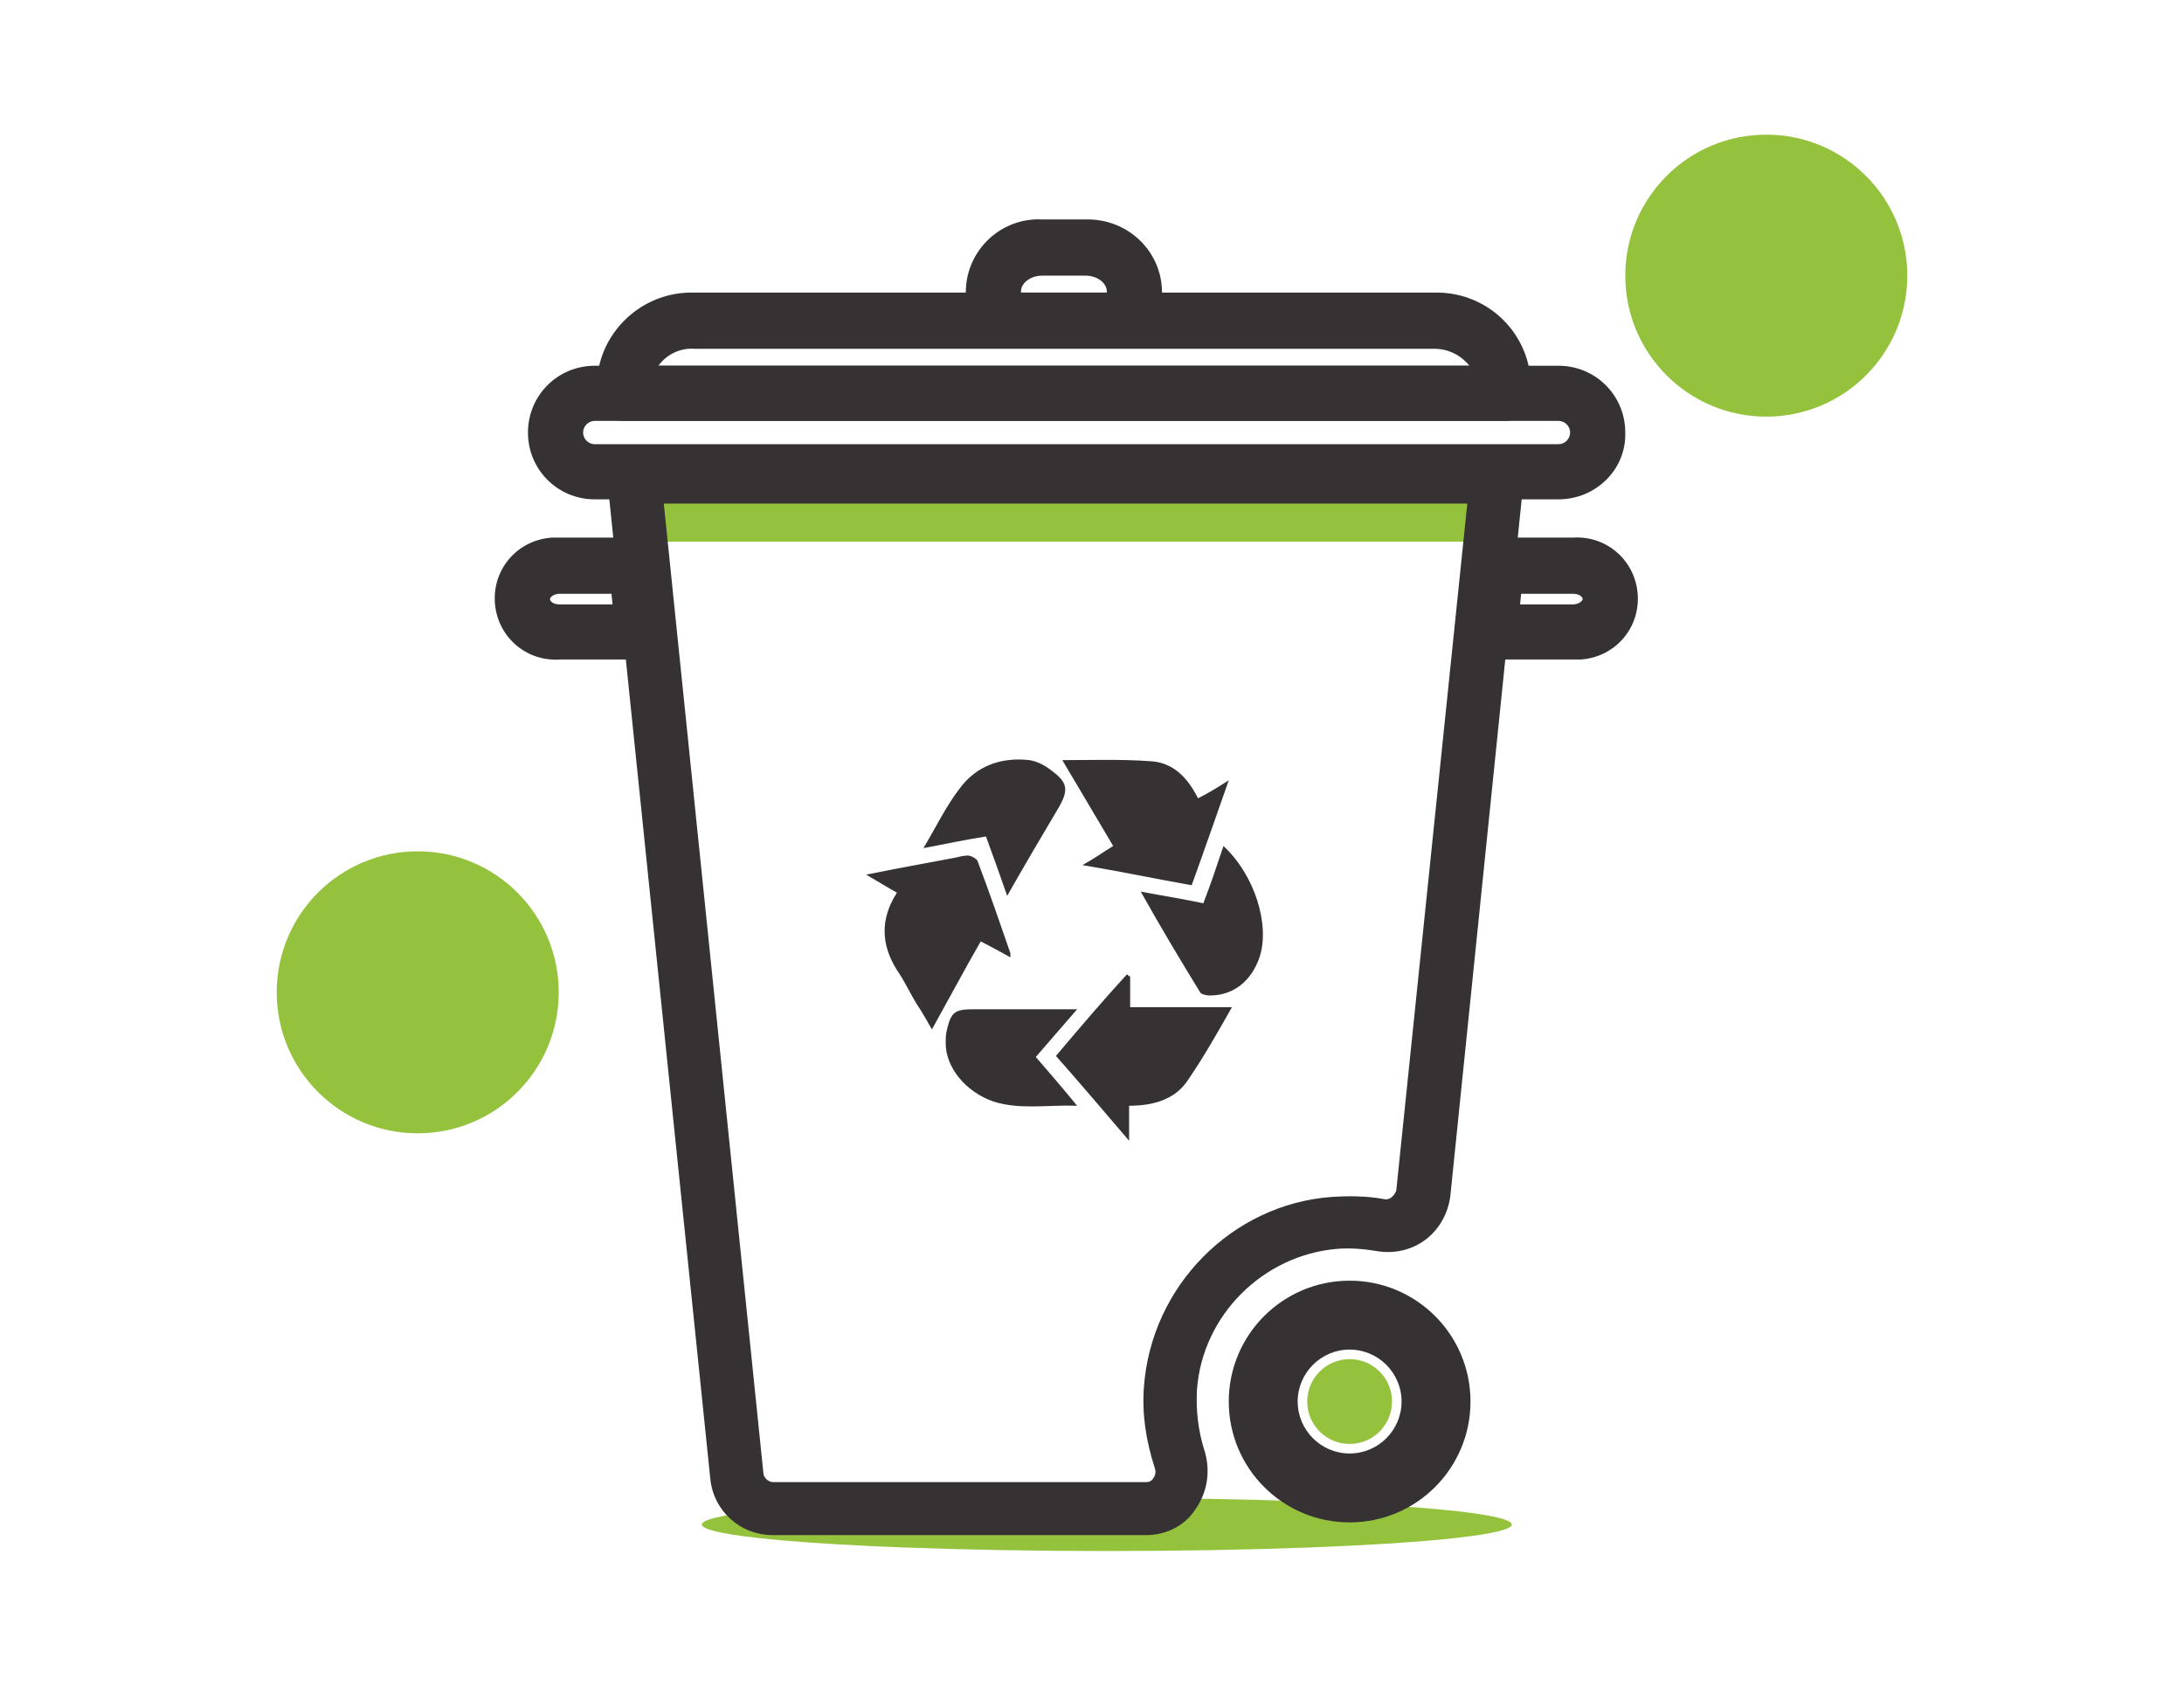 <?xml version="1.0" encoding="utf-8"?>
<!-- Generator: Adobe Illustrator 24.2.0, SVG Export Plug-In . SVG Version: 6.00 Build 0)  -->
<svg version="1.1" id="Capa_1" xmlns="http://www.w3.org/2000/svg" xmlns:xlink="http://www.w3.org/1999/xlink" x="0px" y="0px"
	 viewBox="0 0 206 159" style="enable-background:new 0 0 206 159;" xml:space="preserve">
<style type="text/css">
	.st0{fill:#95C23D;}
	.st1{fill:#363132;}
</style>
<g>
	<circle class="st0" cx="166.6" cy="26" r="13.3"/>
	<circle class="st0" cx="39.4" cy="93.6" r="13.3"/>
	<g>
		<path id="Trazado_980_1_" class="st0" d="M61.1,51.1h79.3l1.5-6.6H59.6L61.1,51.1z"/>
		<ellipse id="Elipse_54_1_" class="st0" cx="104.4" cy="143.8" rx="38.2" ry="2.5"/>
		<g>
			<g>
				<path class="st1" d="M108.1,144.8H72.9c-3.1,0-5.6-2.3-5.9-5.3l-10-97h87l-7.2,70.3c-0.2,1.6-1,3.1-2.3,4.1
					c-1.3,1-3,1.4-4.7,1.1c-1.2-0.2-2.4-0.3-3.7-0.2c-7,0.6-12.7,6.3-13.2,13.3v0c-0.1,1.9,0.1,3.8,0.7,5.7c0.6,1.9,0.3,3.9-0.8,5.5
					C111.8,143.9,110,144.8,108.1,144.8z M62.6,47.4l9.4,91.5c0,0.5,0.5,0.9,0.9,0.9h35.2c0.4,0,0.6-0.2,0.7-0.4
					c0.1-0.1,0.3-0.5,0.1-1c-0.8-2.5-1.2-5-1-7.6c0.7-9.5,8.3-17.2,17.7-17.9c1.6-0.1,3.3-0.1,4.9,0.2c0.4,0.1,0.7-0.1,0.8-0.2
					c0.1-0.1,0.3-0.3,0.4-0.6l6.7-64.8H62.6z"/>
			</g>
		</g>
		<path id="Trazado_983_1_" class="st1" d="M147,47.1H56.1c-3.5,0-6.3-2.8-6.3-6.3c0-3.5,2.8-6.3,6.3-6.3l0,0H147
			c3.5,0,6.3,2.8,6.3,6.3C153.4,44.3,150.5,47.1,147,47.1L147,47.1z M56.1,39.7c-0.6,0-1.1,0.5-1.1,1.1c0,0.6,0.5,1.1,1.1,1.1H147
			c0.6,0,1.1-0.5,1.1-1.1c0-0.6-0.5-1.1-1.1-1.1H56.1z"/>
		<path id="Trazado_984_1_" class="st1" d="M142,39.7H58.8c-1.4,0-2.6-1.2-2.6-2.6c0-0.1,0-0.2,0-0.3l0.2-1.7c0.7-4.4,4.6-7.6,9-7.5
			h69.9c4.5-0.1,8.3,3.1,9,7.5l0.2,1.7c0.2,1.4-0.8,2.7-2.3,2.9C142.2,39.7,142.1,39.7,142,39.7L142,39.7z M62.1,34.5h76.5
			c-0.8-1-2-1.6-3.3-1.6H65.5C64.2,32.8,62.9,33.4,62.1,34.5z"/>
		<g id="Grupo_324_1_" transform="translate(9.476 34.409)">
			<path id="Trazado_985_1_" class="st1" d="M51.2,27.8h-7.9c-3.2,0.2-5.9-2.2-6.1-5.4c-0.2-3.2,2.2-5.9,5.4-6.1c0.2,0,0.5,0,0.7,0
				h7.3c1.3,0,2.5,1,2.6,2.4l0.6,6.2c0.1,1.4-0.9,2.7-2.3,2.9C51.4,27.8,51.3,27.8,51.2,27.8L51.2,27.8z M43.3,21.6
				c-0.5,0-0.9,0.3-0.9,0.5s0.3,0.5,0.9,0.5h5l-0.1-1L43.3,21.6z"/>
			<path id="Trazado_986_1_" class="st1" d="M138.9,27.8H131c-1.4,0-2.6-1.2-2.6-2.6c0-0.1,0-0.2,0-0.3l0.6-6.2
				c0.1-1.3,1.3-2.4,2.6-2.4h7.3c3.2-0.2,5.9,2.2,6.1,5.4c0.2,3.2-2.2,5.9-5.4,6.1C139.4,27.8,139.1,27.8,138.9,27.8L138.9,27.8z
				 M133.9,22.6h5c0.5,0,0.9-0.3,0.9-0.5s-0.3-0.5-0.9-0.5H134L133.9,22.6z"/>
		</g>
		<path id="Trazado_989_1_" class="st1" d="M107.1,32.8H93.7c-1.4,0-2.6-1.2-2.6-2.6l0,0v-2.8c0.1-3.9,3.4-6.9,7.2-6.7h4.1
			c3.9-0.1,7.1,2.9,7.2,6.7v2.8C109.7,31.7,108.5,32.8,107.1,32.8C107.1,32.8,107.1,32.8,107.1,32.8z M96.3,27.6h8.1v-0.1
			c0-0.8-0.9-1.5-2-1.5h-4.1c-1.1,0-2,0.7-2,1.5L96.3,27.6z"/>
		<path id="Trazado_988_1_" class="st1" d="M127.3,143.6c-6.3,0-11.4-5.1-11.4-11.4c0-6.3,5.1-11.4,11.4-11.4
			c6.3,0,11.4,5.1,11.4,11.4c0,0,0,0,0,0C138.7,138.5,133.6,143.6,127.3,143.6z M127.3,127.3c-2.7,0-4.9,2.2-4.9,4.9
			s2.2,4.9,4.9,4.9c2.7,0,4.9-2.2,4.9-4.9C132.2,129.5,130,127.3,127.3,127.3z"/>
		<ellipse id="Elipse_58_1_" class="st0" cx="127.3" cy="132.2" rx="4" ry="4"/>
	</g>
	<g>
		<path class="st1" d="M106.6,92.1c0,1,0,1.9,0,2.9c3.2,0,6.4,0,9.6,0c-1.3,2.3-2.6,4.6-4.1,6.8c-1.2,1.9-3.3,2.5-5.6,2.5
			c0,1,0,2,0,3.3c-2.4-2.8-4.6-5.4-6.9-8c2.2-2.6,4.4-5.2,6.7-7.7C106.4,92,106.5,92.1,106.6,92.1z"/>
		<path class="st1" d="M81.7,82.5c3-0.6,5.7-1.1,8.4-1.6c0.4-0.1,0.8-0.2,1.2-0.2c0.3,0,0.8,0.3,0.9,0.5c1.1,2.9,2.1,5.8,3.1,8.7
			c0,0.1,0,0.2,0,0.4c-0.9-0.5-1.8-1-2.8-1.5c-1.6,2.8-3.1,5.6-4.6,8.3c-0.4-0.7-0.9-1.6-1.5-2.5c-0.6-1-1.1-2.1-1.8-3.1
			c-1.5-2.4-1.6-4.8,0-7.3C83.7,83.7,82.9,83.2,81.7,82.5z"/>
		<path class="st1" d="M113,75.3c1-0.5,1.8-1,2.9-1.7c-1.2,3.4-2.3,6.6-3.5,9.9c-3.4-0.6-6.7-1.3-10.3-1.9c1.1-0.6,1.9-1.2,2.9-1.8
			c-1.6-2.7-3.2-5.4-4.8-8.1c-0.1,0.1,0,0,0,0c2.8,0,5.5-0.1,8.3,0.1C110.6,71.9,112,73.3,113,75.3z"/>
		<path class="st1" d="M97.7,99.7c1.3,1.5,2.5,2.9,3.9,4.6c-2.8-0.1-5.4,0.4-7.9-0.4c-2.6-0.9-4.5-3.2-4.5-5.5c0-0.4,0-0.8,0.1-1.2
			c0.4-1.7,0.7-2,2.5-2c2.7,0,5.4,0,8.2,0c0.5,0,0.9,0,1.6,0C100.2,96.8,99,98.2,97.7,99.7z"/>
		<path class="st1" d="M95,84.5c-0.7-2-1.3-3.7-2-5.6c-1.9,0.3-3.8,0.7-5.9,1.1c1.2-2,2.1-3.9,3.4-5.6c1.6-2.2,4-3,6.6-2.7
			c0.7,0.1,1.5,0.5,2.1,1c1.5,1.1,1.6,1.8,0.7,3.4C98.3,78.8,96.7,81.5,95,84.5z"/>
		<path class="st1" d="M107.6,84.1c2.1,0.4,4,0.7,5.9,1.1c0.7-1.8,1.3-3.6,1.9-5.4c3,2.8,4.4,7.5,3.4,10.5c-0.8,2.3-2.5,3.6-4.7,3.6
			c-0.3,0-0.8-0.1-0.9-0.3C111.3,90.5,109.5,87.5,107.6,84.1z"/>
	</g>
</g>
</svg>
